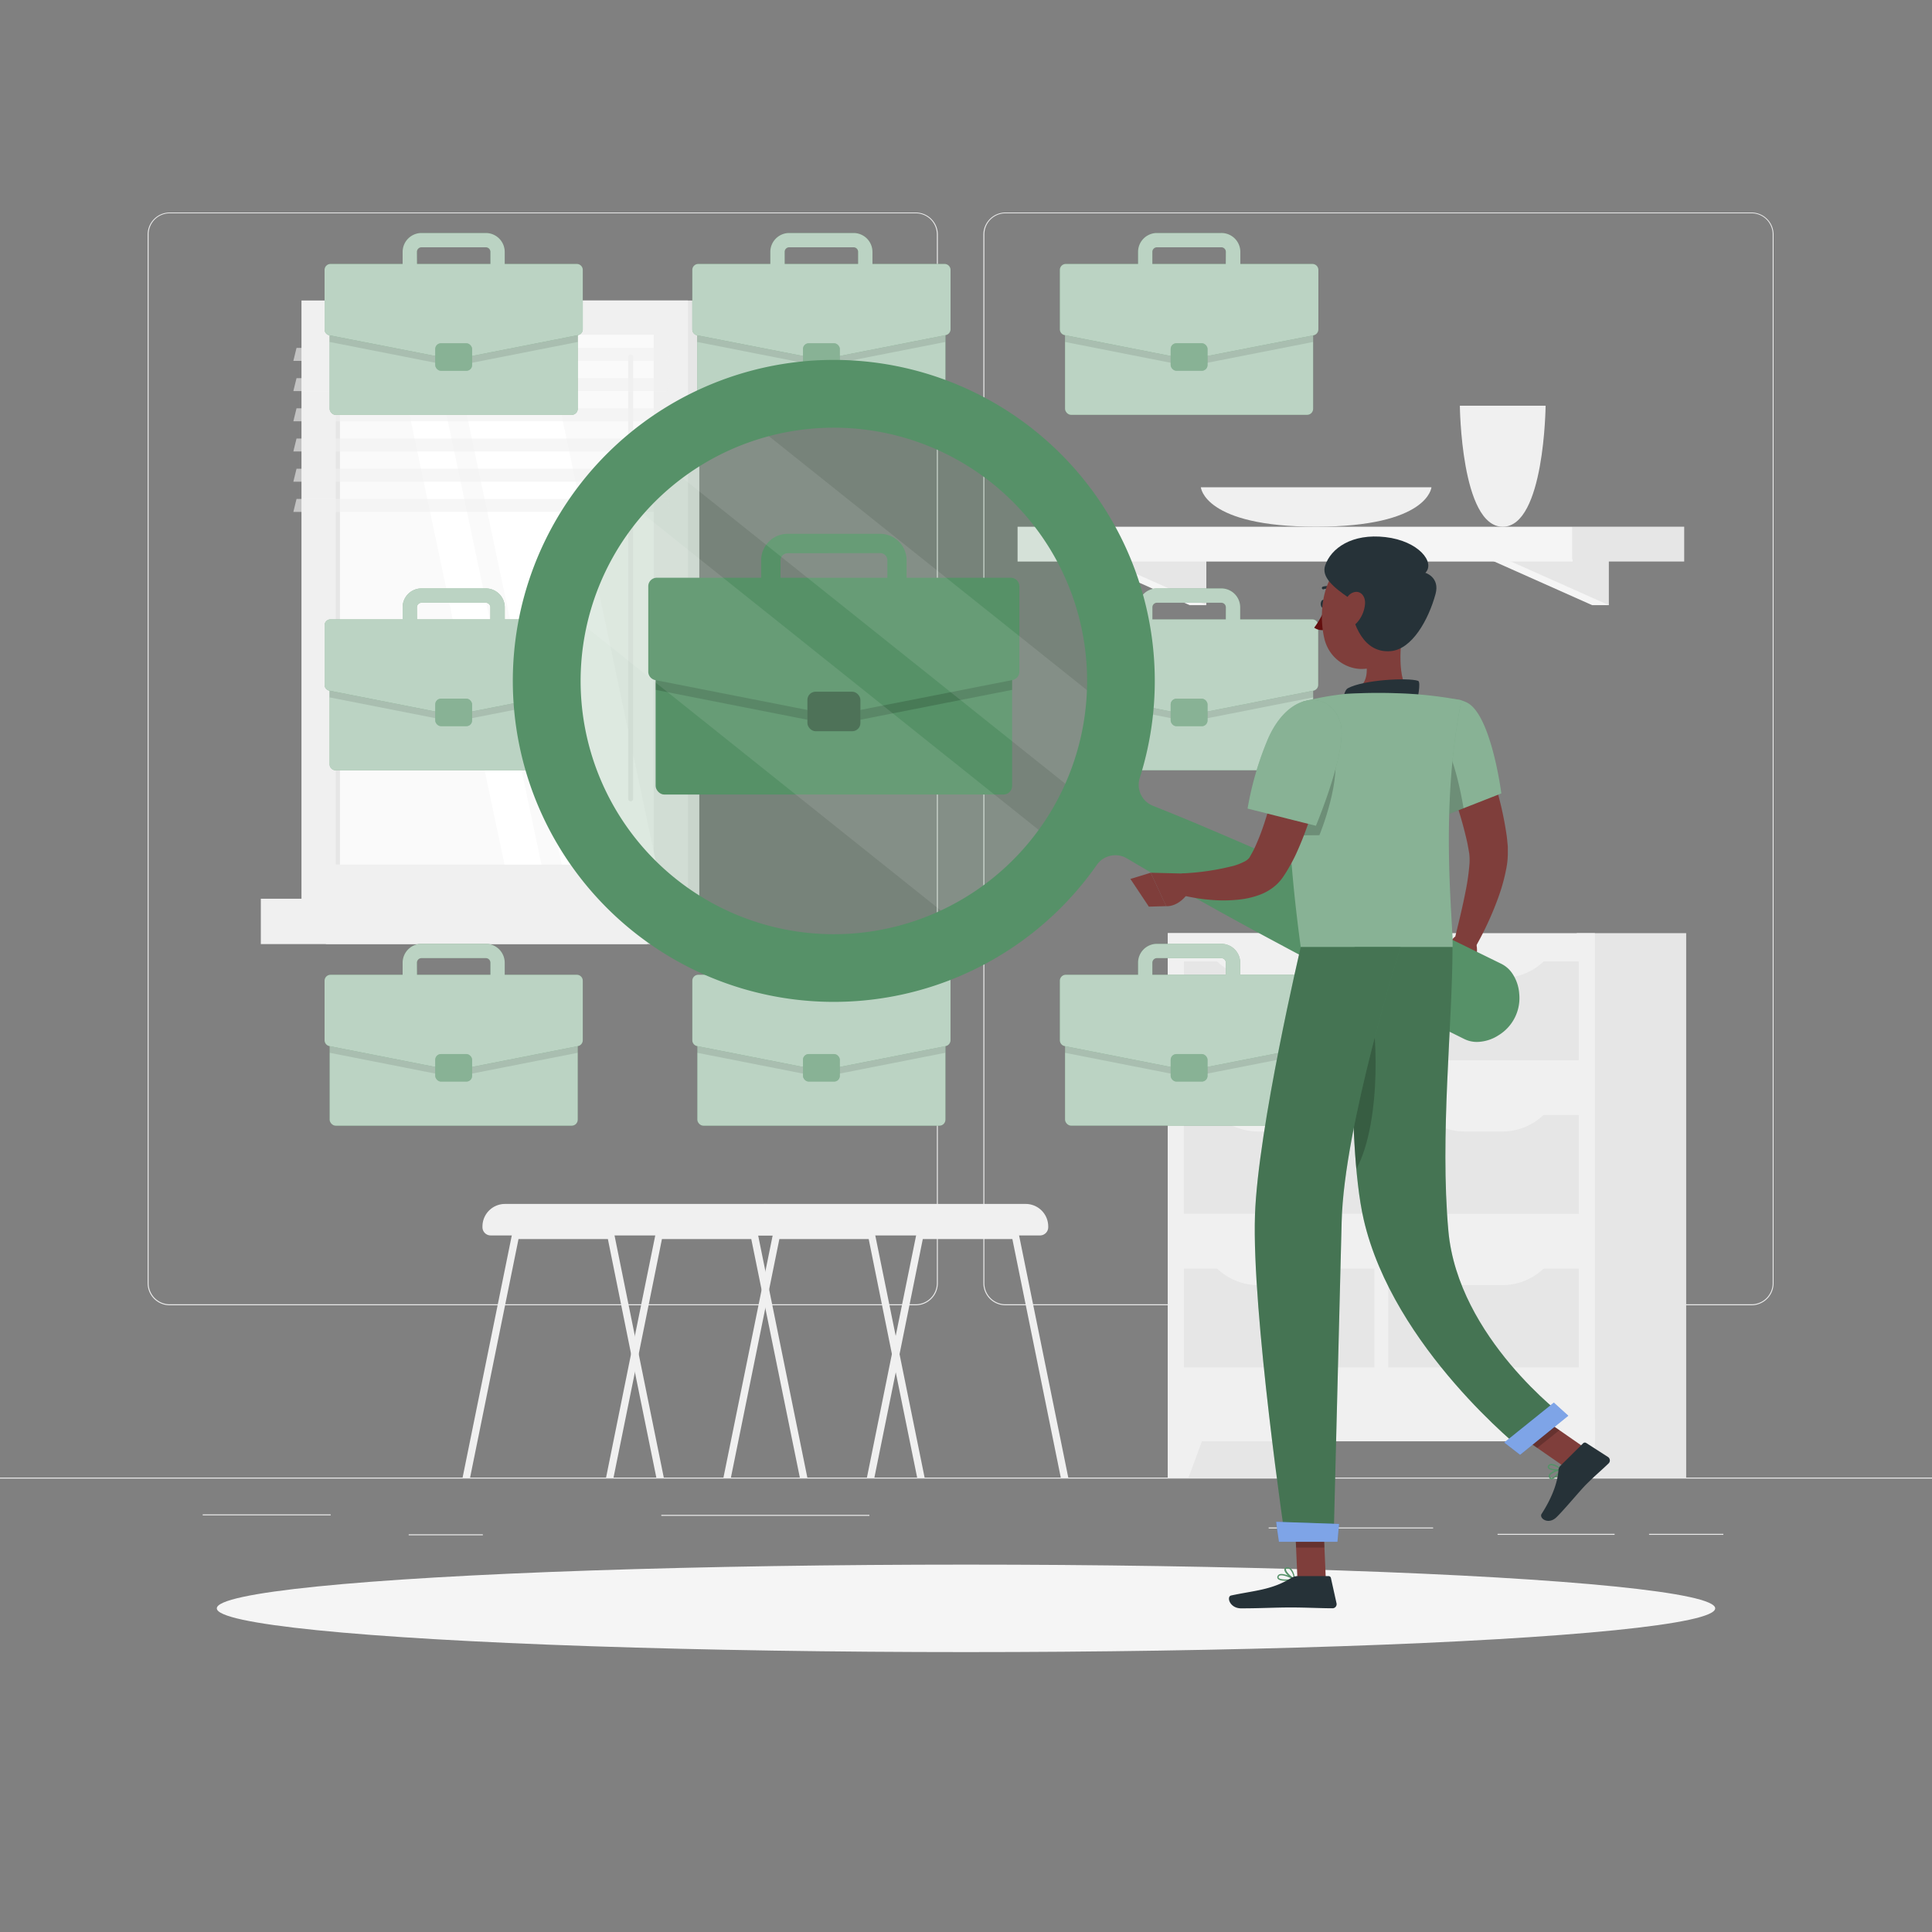 <svg xmlns="http://www.w3.org/2000/svg" viewBox="0 0 500 500"><rect x="0" y="0" width="500" height="500" fill="#808080" stroke="none"/><g id="freepik--background-complete--inject-74"><rect y="382.4" width="500" height="0.25" style="fill:#ebebeb"></rect><rect x="52.46" y="391.92" width="33.12" height="0.25" style="fill:#ebebeb"></rect><rect x="171.14" y="392.05" width="53.86" height="0.25" style="fill:#ebebeb"></rect><rect x="105.77" y="397.08" width="19.19" height="0.25" style="fill:#ebebeb"></rect><rect x="426.77" y="396.96" width="19.23" height="0.25" style="fill:#ebebeb"></rect><rect x="387.57" y="396.96" width="30.29" height="0.25" style="fill:#ebebeb"></rect><rect x="328.33" y="395.31" width="42.56" height="0.25" style="fill:#ebebeb"></rect><path d="M237,337.8H43.91a5.71,5.71,0,0,1-5.7-5.71V60.66A5.71,5.71,0,0,1,43.91,55H237a5.71,5.71,0,0,1,5.71,5.71V332.09A5.71,5.71,0,0,1,237,337.8ZM43.91,55.2a5.46,5.46,0,0,0-5.45,5.46V332.09a5.46,5.46,0,0,0,5.45,5.46H237a5.47,5.47,0,0,0,5.46-5.46V60.66A5.47,5.47,0,0,0,237,55.2Z" style="fill:#ebebeb"></path><path d="M453.31,337.8H260.21a5.72,5.72,0,0,1-5.71-5.71V60.66A5.72,5.72,0,0,1,260.21,55h193.1A5.71,5.71,0,0,1,459,60.66V332.09A5.71,5.71,0,0,1,453.31,337.8ZM260.21,55.2a5.47,5.47,0,0,0-5.46,5.46V332.09a5.47,5.47,0,0,0,5.46,5.46h193.1a5.47,5.47,0,0,0,5.46-5.46V60.66a5.47,5.47,0,0,0-5.46-5.46Z" style="fill:#ebebeb"></path><rect x="302.21" y="241.5" width="28.32" height="140.9" transform="translate(632.75 623.9) rotate(180)" style="fill:#e6e6e6"></rect><polygon points="307.59 382.4 302.21 382.4 302.21 367.1 313.23 367.1 307.59 382.4" style="fill:#f0f0f0"></polygon><rect x="408.06" y="241.5" width="28.32" height="140.9" transform="translate(844.44 623.9) rotate(180)" style="fill:#e6e6e6"></rect><rect x="302.21" y="241.5" width="110.54" height="131.51" transform="translate(714.97 614.51) rotate(180)" style="fill:#f0f0f0"></rect><rect x="318.25" y="316.45" width="25.57" height="49.29" transform="translate(-10.06 672.13) rotate(-90)" style="fill:#e6e6e6"></rect><rect x="371.15" y="316.45" width="25.57" height="49.29" transform="translate(42.84 725.03) rotate(-90)" style="fill:#e6e6e6"></rect><path d="M379.06,332.59h9.75a15.4,15.4,0,0,0,11.2-4.82H367.86A15.4,15.4,0,0,0,379.06,332.59Z" style="fill:#f0f0f0"></path><path d="M325.66,332.59h9.75a15.4,15.4,0,0,0,11.2-4.82H314.46A15.4,15.4,0,0,0,325.66,332.59Z" style="fill:#f0f0f0"></path><rect x="318.25" y="276.7" width="25.57" height="49.29" transform="translate(29.68 632.38) rotate(-90)" style="fill:#e6e6e6"></rect><rect x="371.15" y="276.7" width="25.57" height="49.29" transform="translate(82.59 685.29) rotate(-90)" style="fill:#e6e6e6"></rect><path d="M379.06,292.84h9.75A15.43,15.43,0,0,0,400,288H367.86A15.43,15.43,0,0,0,379.06,292.84Z" style="fill:#f0f0f0"></path><path d="M325.66,292.84h9.75a15.43,15.43,0,0,0,11.2-4.81H314.46A15.43,15.43,0,0,0,325.66,292.84Z" style="fill:#f0f0f0"></path><rect x="318.25" y="236.96" width="25.57" height="49.29" transform="translate(69.43 592.64) rotate(-90)" style="fill:#e6e6e6"></rect><rect x="371.15" y="236.96" width="25.57" height="49.29" transform="translate(122.33 645.54) rotate(-90)" style="fill:#e6e6e6"></rect><path d="M379.06,253.1h9.75a15.4,15.4,0,0,0,11.2-4.82H367.86A15.4,15.4,0,0,0,379.06,253.1Z" style="fill:#f0f0f0"></path><path d="M325.66,253.1h9.75a15.4,15.4,0,0,0,11.2-4.82H314.46A15.4,15.4,0,0,0,325.66,253.1Z" style="fill:#f0f0f0"></path><polygon points="407.38 382.4 412.76 382.4 412.76 367.1 401.74 367.1 407.38 382.4" style="fill:#f0f0f0"></polygon><polygon points="412.04 144.77 416.37 156.61 412.04 156.61 385.47 144.77 412.04 144.77" style="fill:#f5f5f5"></polygon><polygon points="416.37 144.77 416.37 156.61 389.81 144.77 416.37 144.77" style="fill:#e6e6e6"></polygon><polygon points="307.87 144.77 312.2 156.61 307.87 156.61 281.31 144.77 307.87 144.77" style="fill:#f5f5f5"></polygon><polygon points="312.2 144.77 312.2 156.61 285.64 144.77 312.2 144.77" style="fill:#e6e6e6"></polygon><rect x="406.98" y="136.31" width="28.89" height="9.01" style="fill:#e6e6e6"></rect><rect x="263.35" y="136.31" width="143.63" height="9.01" transform="translate(670.33 281.64) rotate(180)" style="fill:#f5f5f5"></rect><path d="M377.81,105s.29,31.32,11.1,31.32S400,105,400,105Z" style="fill:#f0f0f0"></path><path d="M310.78,126.1s.76,10.21,29.84,10.21,29.84-10.21,29.84-10.21Z" style="fill:#f0f0f0"></path><path d="M224.36,382.4h1.93l5.53-27.25,1-4.78,6-29.7H262l12.53,61.73h1.94l-12.77-62.86a.94.94,0,0,0-.93-.76H238.05a.93.93,0,0,0-.92.76l-5.3,26.08-1,4.77Z" style="fill:#f0f0f0"></path><path d="M187.23,382.4h1.93l12.54-61.73h23.12l6,29.72,1,4.76,5.54,27.25h1.93l-6.5-32-1-4.75-5.3-26.08a1,1,0,0,0-.93-.76H200.93a.94.94,0,0,0-.93.76Z" style="fill:#f0f0f0"></path><path d="M265.46,311.58H198.19a5.83,5.83,0,0,0-5.82,5.82v.2a2.13,2.13,0,0,0,2.13,2.13h74.65a2.13,2.13,0,0,0,2.13-2.13v-.2A5.83,5.83,0,0,0,265.46,311.58Z" style="fill:#f0f0f0"></path><path d="M156.85,382.4h1.93l5.53-27.25,1-4.78,6-29.7h23.12L207,382.4h1.94l-12.77-62.86a.94.94,0,0,0-.93-.76H170.54a.93.93,0,0,0-.92.76l-5.3,26.08-1,4.77Z" style="fill:#f0f0f0"></path><path d="M119.72,382.4h1.94l12.53-61.73h23.13l6,29.72,1,4.76,5.54,27.25h1.93l-6.5-32-1-4.75L159,319.54a1,1,0,0,0-.93-.76H133.42a.94.94,0,0,0-.93.76Z" style="fill:#f0f0f0"></path><path d="M198,311.58H130.68a5.83,5.83,0,0,0-5.82,5.82v.2a2.13,2.13,0,0,0,2.13,2.13h74.66a2.12,2.12,0,0,0,2.12-2.13v-.2A5.83,5.83,0,0,0,198,311.58Z" style="fill:#f0f0f0"></path><rect x="84.33" y="77.76" width="96.65" height="154.83" transform="translate(265.31 310.36) rotate(180)" style="fill:#e6e6e6"></rect><rect x="78.02" y="77.76" width="100.01" height="154.83" transform="translate(256.05 310.36) rotate(180)" style="fill:#f0f0f0"></rect><rect x="84.33" y="232.6" width="96.65" height="11.74" transform="translate(265.31 476.93) rotate(180)" style="fill:#e6e6e6"></rect><rect x="67.49" y="232.6" width="100.01" height="11.74" transform="translate(235 476.93) rotate(180)" style="fill:#f0f0f0"></rect><rect x="59.45" y="114.02" width="137.15" height="82.33" transform="translate(283.2 27.16) rotate(90)" style="fill:#fafafa"></rect><polygon points="169.89 223.75 140.93 86.61 116.43 86.61 145.39 223.75 169.89 223.75" style="fill:#fff"></polygon><path d="M163.22,207.37a.63.63,0,0,0,.63-.63V92.36a.63.63,0,1,0-1.26,0V206.74A.63.63,0,0,0,163.22,207.37Z" style="fill:#f0f0f0"></path><polygon points="140.13 223.75 111.17 86.61 101.62 86.61 130.57 223.75 140.13 223.75" style="fill:#fff"></polygon><rect x="18.85" y="154.62" width="137.15" height="1.12" transform="translate(242.6 67.76) rotate(90)" style="fill:#e6e6e6"></rect><polygon points="75.92 93.4 172.57 93.4 173.39 90.04 76.74 90.04 75.92 93.4" style="fill:#f0f0f0;opacity:0.6"></polygon><polygon points="75.92 101.21 172.57 101.21 173.39 97.86 76.74 97.86 75.92 101.21" style="fill:#f0f0f0;opacity:0.6"></polygon><polygon points="75.92 109.03 172.57 109.03 173.39 105.67 76.74 105.67 75.92 109.03" style="fill:#f0f0f0;opacity:0.6"></polygon><polygon points="75.92 116.84 172.57 116.84 173.39 113.49 76.74 113.49 75.92 116.84" style="fill:#f0f0f0;opacity:0.6"></polygon><polygon points="75.92 124.66 172.57 124.66 173.39 121.31 76.74 121.31 75.92 124.66" style="fill:#f0f0f0;opacity:0.6"></polygon><polygon points="75.92 132.48 172.57 132.48 173.39 129.12 76.74 129.12 75.92 132.48" style="fill:#f0f0f0;opacity:0.6"></polygon></g><g id="freepik--Shadow--inject-74"><ellipse id="freepik--path--inject-74" cx="250" cy="416.24" rx="193.89" ry="11.32" style="fill:#f5f5f5"></ellipse></g><g id="freepik--Briefcases--inject-74"><rect x="180.47" y="262.73" width="64.21" height="28.6" rx="1.56" style="fill:#569168"></rect><rect x="180.47" y="262.73" width="64.21" height="28.6" rx="1.56" style="fill:#fff;opacity:0.6"></rect><path d="M243.11,262.73H182a1.56,1.56,0,0,0-1.56,1.56v8.17l31.8,6.26a1.47,1.47,0,0,0,.59,0l31.81-6.26v-8.17A1.56,1.56,0,0,0,243.11,262.73Z" style="opacity:0.1"></path><path d="M244.45,252.27H225.79v-3.13a4.89,4.89,0,0,0-4.88-4.88H204.24a4.89,4.89,0,0,0-4.88,4.88v3.13H180.71a1.54,1.54,0,0,0-1.54,1.54v15.41a1.55,1.55,0,0,0,1.24,1.51L212.28,277a1.94,1.94,0,0,0,.59,0l31.87-6.27a1.56,1.56,0,0,0,1.25-1.51V253.81A1.54,1.54,0,0,0,244.45,252.27Zm-41.38-3.13a1.19,1.19,0,0,1,1.17-1.18h16.67a1.19,1.19,0,0,1,1.17,1.18v3.13h-19Z" style="fill:#569168"></path><path d="M244.45,252.27H225.79v-3.13a4.89,4.89,0,0,0-4.88-4.88H204.24a4.89,4.89,0,0,0-4.88,4.88v3.13H180.71a1.54,1.54,0,0,0-1.54,1.54v15.41a1.55,1.55,0,0,0,1.24,1.51L212.28,277a1.94,1.94,0,0,0,.59,0l31.87-6.27a1.56,1.56,0,0,0,1.25-1.51V253.81A1.54,1.54,0,0,0,244.45,252.27Zm-41.38-3.13a1.19,1.19,0,0,1,1.17-1.18h16.67a1.19,1.19,0,0,1,1.17,1.18v3.13h-19Z" style="fill:#fff;opacity:0.6"></path><rect x="207.81" y="272.79" width="9.54" height="7.12" rx="1.48" style="fill:#569168"></rect><rect x="207.81" y="272.79" width="9.54" height="7.12" rx="1.48" style="fill:#fff;opacity:0.3"></rect><rect x="180.47" y="78.77" width="64.21" height="28.6" rx="1.56" style="fill:#569168"></rect><rect x="180.47" y="78.77" width="64.21" height="28.6" rx="1.56" style="fill:#fff;opacity:0.6"></rect><path d="M243.11,78.77H182a1.56,1.56,0,0,0-1.56,1.56V88.5l31.8,6.26a1.47,1.47,0,0,0,.59,0l31.81-6.26V80.33A1.56,1.56,0,0,0,243.11,78.77Z" style="opacity:0.1"></path><path d="M244.45,68.31H225.79V65.18a4.89,4.89,0,0,0-4.88-4.88H204.24a4.89,4.89,0,0,0-4.88,4.88v3.13H180.71a1.54,1.54,0,0,0-1.54,1.54V85.26a1.54,1.54,0,0,0,1.24,1.51L212.28,93a1.47,1.47,0,0,0,.59,0l31.87-6.27A1.55,1.55,0,0,0,246,85.26V69.85A1.54,1.54,0,0,0,244.45,68.31Zm-41.38-3.13A1.18,1.18,0,0,1,204.24,64h16.67a1.18,1.18,0,0,1,1.17,1.17v3.13h-19Z" style="fill:#569168"></path><path d="M244.45,68.31H225.79V65.18a4.89,4.89,0,0,0-4.88-4.88H204.24a4.89,4.89,0,0,0-4.88,4.88v3.13H180.71a1.54,1.54,0,0,0-1.54,1.54V85.26a1.54,1.54,0,0,0,1.24,1.51L212.28,93a1.47,1.47,0,0,0,.59,0l31.87-6.27A1.55,1.55,0,0,0,246,85.26V69.85A1.54,1.54,0,0,0,244.45,68.31Zm-41.38-3.13A1.18,1.18,0,0,1,204.24,64h16.67a1.18,1.18,0,0,1,1.17,1.17v3.13h-19Z" style="fill:#fff;opacity:0.6"></path><rect x="207.81" y="88.84" width="9.54" height="7.12" rx="1.48" style="fill:#569168"></rect><rect x="207.81" y="88.84" width="9.54" height="7.12" rx="1.48" style="fill:#fff;opacity:0.3"></rect><rect x="85.31" y="262.73" width="64.21" height="28.6" rx="1.56" style="fill:#569168"></rect><rect x="85.31" y="262.73" width="64.21" height="28.6" rx="1.56" style="fill:#fff;opacity:0.6"></rect><path d="M148,262.73H86.87a1.56,1.56,0,0,0-1.56,1.56v8.17l31.8,6.26a1.52,1.52,0,0,0,.6,0l31.81-6.26v-8.17A1.56,1.56,0,0,0,148,262.73Z" style="opacity:0.1"></path><path d="M149.28,252.27H130.62v-3.13a4.89,4.89,0,0,0-4.88-4.88H109.08a4.89,4.89,0,0,0-4.88,4.88v3.13H85.54A1.54,1.54,0,0,0,84,253.81v15.41a1.55,1.55,0,0,0,1.24,1.51L117.11,277a2,2,0,0,0,.6,0l31.87-6.27a1.55,1.55,0,0,0,1.24-1.51V253.81A1.54,1.54,0,0,0,149.28,252.27Zm-41.38-3.13a1.2,1.2,0,0,1,1.18-1.18h16.66a1.2,1.2,0,0,1,1.18,1.18v3.13h-19Z" style="fill:#569168"></path><path d="M149.28,252.27H130.62v-3.13a4.89,4.89,0,0,0-4.88-4.88H109.08a4.89,4.89,0,0,0-4.88,4.88v3.13H85.54A1.54,1.54,0,0,0,84,253.81v15.41a1.55,1.55,0,0,0,1.24,1.51L117.11,277a2,2,0,0,0,.6,0l31.87-6.27a1.55,1.55,0,0,0,1.24-1.51V253.81A1.54,1.54,0,0,0,149.28,252.27Zm-41.38-3.13a1.2,1.2,0,0,1,1.18-1.18h16.66a1.2,1.2,0,0,1,1.18,1.18v3.13h-19Z" style="fill:#fff;opacity:0.6"></path><rect x="112.64" y="272.79" width="9.54" height="7.12" rx="1.48" style="fill:#569168"></rect><rect x="112.64" y="272.79" width="9.54" height="7.12" rx="1.48" style="fill:#fff;opacity:0.3"></rect><rect x="85.31" y="78.77" width="64.21" height="28.6" rx="1.56" style="fill:#569168"></rect><rect x="85.31" y="78.77" width="64.21" height="28.6" rx="1.56" style="fill:#fff;opacity:0.6"></rect><path d="M148,78.77H86.87a1.56,1.56,0,0,0-1.56,1.56V88.5l31.8,6.26a1.51,1.51,0,0,0,.6,0l31.81-6.26V80.33A1.56,1.56,0,0,0,148,78.77Z" style="opacity:0.1"></path><path d="M149.28,68.31H130.62V65.18a4.89,4.89,0,0,0-4.88-4.88H109.08a4.89,4.89,0,0,0-4.88,4.88v3.13H85.54A1.54,1.54,0,0,0,84,69.85V85.26a1.54,1.54,0,0,0,1.24,1.51L117.11,93a1.51,1.51,0,0,0,.6,0l31.87-6.27a1.54,1.54,0,0,0,1.24-1.51V69.85A1.54,1.54,0,0,0,149.28,68.31ZM107.9,65.18A1.19,1.19,0,0,1,109.08,64h16.66a1.19,1.19,0,0,1,1.18,1.17v3.13h-19Z" style="fill:#569168"></path><path d="M149.28,68.31H130.62V65.18a4.89,4.89,0,0,0-4.88-4.88H109.08a4.89,4.89,0,0,0-4.88,4.88v3.13H85.54A1.54,1.54,0,0,0,84,69.85V85.26a1.54,1.54,0,0,0,1.24,1.51L117.11,93a1.51,1.51,0,0,0,.6,0l31.87-6.27a1.54,1.54,0,0,0,1.24-1.51V69.85A1.54,1.54,0,0,0,149.28,68.31ZM107.9,65.18A1.19,1.19,0,0,1,109.08,64h16.66a1.19,1.19,0,0,1,1.18,1.17v3.13h-19Z" style="fill:#fff;opacity:0.6"></path><rect x="112.64" y="88.84" width="9.54" height="7.12" rx="1.48" style="fill:#569168"></rect><rect x="112.64" y="88.84" width="9.54" height="7.12" rx="1.48" style="fill:#fff;opacity:0.3"></rect><path d="M140,199.35H86.87a1.57,1.57,0,0,1-1.57-1.57V172.31a1.55,1.55,0,0,1,.13-.61,2.15,2.15,0,0,1,.14-.26,1.1,1.1,0,0,1,.2-.23,1.56,1.56,0,0,1,1.1-.46h50.29a65.58,65.58,0,0,0-.41,10.52c0,.57,0,1.14.09,1.7.07,1.05.15,2.11.27,3.16A67,67,0,0,0,140,199.35Z" style="fill:#569168"></path><path d="M140,199.35H86.87a1.57,1.57,0,0,1-1.57-1.57V172.31a1.55,1.55,0,0,1,.13-.61,2.15,2.15,0,0,1,.14-.26,1.1,1.1,0,0,1,.2-.23,1.56,1.56,0,0,1,1.1-.46h50.29a65.58,65.58,0,0,0-.41,10.52c0,.57,0,1.14.09,1.7.07,1.05.15,2.11.27,3.16A67,67,0,0,0,140,199.35Z" style="fill:#fff;opacity:0.6"></path><path d="M137.16,170.75a65.58,65.58,0,0,0-.41,10.52c0,.57,0,1.14.09,1.7l-14.66,2.88-4.48.88a1.18,1.18,0,0,1-.59,0l-4.47-.87-27.33-5.38V172.3a1.69,1.69,0,0,1,.12-.6,2.15,2.15,0,0,1,.14-.26,1.1,1.1,0,0,1,.2-.23,1.56,1.56,0,0,1,1.1-.46Z" style="opacity:0.1"></path><path d="M139.25,160.29h-8.62v-3.13a4.9,4.9,0,0,0-4.89-4.88H109.08a4.88,4.88,0,0,0-4.88,4.88v3.13H85.54A1.54,1.54,0,0,0,84,161.83v15.4a1.55,1.55,0,0,0,1.25,1.52h.06l27.33,5.39,4.47.87a1.47,1.47,0,0,0,.59,0l4.48-.88,14.57-2.87a65.58,65.58,0,0,1,.41-10.52A66.34,66.34,0,0,1,139.25,160.29Zm-31.35-3.13a1.19,1.19,0,0,1,1.18-1.17h16.66a1.18,1.18,0,0,1,1.17,1.17v3.13h-19Z" style="fill:#569168"></path><path d="M139.25,160.29h-8.62v-3.13a4.9,4.9,0,0,0-4.89-4.88H109.08a4.88,4.88,0,0,0-4.88,4.88v3.13H85.54A1.54,1.54,0,0,0,84,161.83v15.4a1.55,1.55,0,0,0,1.25,1.52h.06l27.33,5.39,4.47.87a1.47,1.47,0,0,0,.59,0l4.48-.88,14.57-2.87a65.58,65.58,0,0,1,.41-10.52A66.34,66.34,0,0,1,139.25,160.29Zm-31.35-3.13a1.19,1.19,0,0,1,1.18-1.17h16.66a1.18,1.18,0,0,1,1.17,1.17v3.13h-19Z" style="fill:#fff;opacity:0.6"></path><rect x="112.64" y="180.81" width="9.54" height="7.12" rx="1.48" style="fill:#569168"></rect><rect x="112.64" y="180.81" width="9.54" height="7.12" rx="1.48" style="fill:#fff;opacity:0.3"></rect><rect x="275.64" y="262.73" width="64.21" height="28.6" rx="1.56" transform="translate(615.48 554.05) rotate(180)" style="fill:#569168"></rect><rect x="275.64" y="262.73" width="64.21" height="28.6" rx="1.56" transform="translate(615.48 554.05) rotate(180)" style="fill:#fff;opacity:0.6"></rect><path d="M277.2,262.73h61.08a1.56,1.56,0,0,1,1.56,1.56v8.17L308,278.72a1.47,1.47,0,0,1-.59,0l-31.81-6.26v-8.17A1.56,1.56,0,0,1,277.2,262.73Z" style="opacity:0.1"></path><path d="M275.87,252.27h18.66v-3.13a4.89,4.89,0,0,1,4.88-4.88h16.67a4.89,4.89,0,0,1,4.88,4.88v3.13h18.65a1.54,1.54,0,0,1,1.54,1.54v15.41a1.55,1.55,0,0,1-1.24,1.51L308,277a2,2,0,0,1-.6,0l-31.87-6.27a1.55,1.55,0,0,1-1.24-1.51V253.81A1.54,1.54,0,0,1,275.87,252.27Zm41.38-3.13a1.19,1.19,0,0,0-1.17-1.18H299.41a1.2,1.2,0,0,0-1.18,1.18v3.13h19Z" style="fill:#569168"></path><path d="M275.87,252.27h18.66v-3.13a4.89,4.89,0,0,1,4.88-4.88h16.67a4.89,4.89,0,0,1,4.88,4.88v3.13h18.65a1.54,1.54,0,0,1,1.54,1.54v15.41a1.55,1.55,0,0,1-1.24,1.51L308,277a2,2,0,0,1-.6,0l-31.87-6.27a1.55,1.55,0,0,1-1.24-1.51V253.81A1.54,1.54,0,0,1,275.87,252.27Zm41.38-3.13a1.19,1.19,0,0,0-1.17-1.18H299.41a1.2,1.2,0,0,0-1.18,1.18v3.13h19Z" style="fill:#fff;opacity:0.6"></path><rect x="302.97" y="272.79" width="9.54" height="7.12" rx="1.48" transform="translate(615.48 552.7) rotate(180)" style="fill:#569168"></rect><rect x="302.97" y="272.79" width="9.54" height="7.12" rx="1.48" transform="translate(615.48 552.7) rotate(180)" style="fill:#fff;opacity:0.3"></rect><rect x="275.64" y="78.77" width="64.21" height="28.6" rx="1.56" transform="translate(615.48 186.13) rotate(180)" style="fill:#569168"></rect><rect x="275.64" y="78.77" width="64.21" height="28.6" rx="1.56" transform="translate(615.48 186.13) rotate(180)" style="fill:#fff;opacity:0.6"></rect><path d="M277.2,78.77h61.08a1.56,1.56,0,0,1,1.56,1.56V88.5L308,94.76a1.47,1.47,0,0,1-.59,0L275.64,88.5V80.33A1.56,1.56,0,0,1,277.2,78.77Z" style="opacity:0.1"></path><path d="M275.87,68.31h18.66V65.18a4.89,4.89,0,0,1,4.88-4.88h16.67A4.89,4.89,0,0,1,321,65.18v3.13h18.65a1.54,1.54,0,0,1,1.54,1.54V85.26a1.54,1.54,0,0,1-1.24,1.51L308,93a1.51,1.51,0,0,1-.6,0l-31.87-6.27a1.54,1.54,0,0,1-1.24-1.51V69.85A1.54,1.54,0,0,1,275.87,68.31Zm41.38-3.13A1.18,1.18,0,0,0,316.08,64H299.41a1.19,1.19,0,0,0-1.18,1.17v3.13h19Z" style="fill:#569168"></path><path d="M275.87,68.31h18.66V65.18a4.89,4.89,0,0,1,4.88-4.88h16.67A4.89,4.89,0,0,1,321,65.18v3.13h18.65a1.54,1.54,0,0,1,1.54,1.54V85.26a1.54,1.54,0,0,1-1.24,1.51L308,93a1.51,1.51,0,0,1-.6,0l-31.87-6.27a1.54,1.54,0,0,1-1.24-1.51V69.85A1.54,1.54,0,0,1,275.87,68.31Zm41.38-3.13A1.18,1.18,0,0,0,316.08,64H299.41a1.19,1.19,0,0,0-1.18,1.17v3.13h19Z" style="fill:#fff;opacity:0.6"></path><rect x="302.97" y="88.84" width="9.54" height="7.12" rx="1.48" transform="translate(615.48 184.79) rotate(-180)" style="fill:#569168"></rect><rect x="302.97" y="88.84" width="9.54" height="7.12" rx="1.48" transform="translate(615.48 184.79) rotate(-180)" style="fill:#fff;opacity:0.3"></rect><path d="M285.19,199.35h53.1a1.57,1.57,0,0,0,1.56-1.57V172.31a1.55,1.55,0,0,0-.13-.61,1.3,1.3,0,0,0-.14-.26,1.1,1.1,0,0,0-.2-.23,1.54,1.54,0,0,0-1.1-.46H288a65.58,65.58,0,0,1,.41,10.52c0,.57,0,1.14-.09,1.7-.06,1.05-.15,2.11-.27,3.16A67,67,0,0,1,285.19,199.35Z" style="fill:#569168"></path><path d="M285.19,199.35h53.1a1.57,1.57,0,0,0,1.56-1.57V172.31a1.55,1.55,0,0,0-.13-.61,1.3,1.3,0,0,0-.14-.26,1.1,1.1,0,0,0-.2-.23,1.54,1.54,0,0,0-1.1-.46H288a65.58,65.58,0,0,1,.41,10.52c0,.57,0,1.14-.09,1.7-.06,1.05-.15,2.11-.27,3.16A67,67,0,0,1,285.19,199.35Z" style="fill:#fff;opacity:0.6"></path><path d="M288,170.75a65.58,65.58,0,0,1,.41,10.52c0,.57,0,1.14-.09,1.7L303,185.85l4.48.88a1.18,1.18,0,0,0,.59,0l4.47-.87,27.33-5.38V172.3a1.69,1.69,0,0,0-.12-.6,1.3,1.3,0,0,0-.14-.26,1.1,1.1,0,0,0-.2-.23,1.54,1.54,0,0,0-1.1-.46Z" style="opacity:0.1"></path><path d="M285.9,160.29h8.63v-3.13a4.89,4.89,0,0,1,4.88-4.88h16.66a4.89,4.89,0,0,1,4.89,4.88v3.13h18.65a1.54,1.54,0,0,1,1.54,1.54v15.4a1.55,1.55,0,0,1-1.24,1.52h-.07l-27.33,5.39L308,185a1.47,1.47,0,0,1-.59,0l-4.48-.88-14.57-2.87a67,67,0,0,0-2.5-21Zm31.35-3.13a1.19,1.19,0,0,0-1.18-1.17H299.41a1.18,1.18,0,0,0-1.17,1.17v3.13h19Z" style="fill:#569168"></path><path d="M285.9,160.29h8.63v-3.13a4.89,4.89,0,0,1,4.88-4.88h16.66a4.89,4.89,0,0,1,4.89,4.88v3.13h18.65a1.54,1.54,0,0,1,1.54,1.54v15.4a1.55,1.55,0,0,1-1.24,1.52h-.07l-27.33,5.39L308,185a1.47,1.47,0,0,1-.59,0l-4.48-.88-14.57-2.87a67,67,0,0,0-2.5-21Zm31.35-3.13a1.19,1.19,0,0,0-1.18-1.17H299.41a1.18,1.18,0,0,0-1.17,1.17v3.13h19Z" style="fill:#fff;opacity:0.6"></path><rect x="302.97" y="180.81" width="9.54" height="7.12" rx="1.48" transform="translate(615.48 368.75) rotate(180)" style="fill:#569168"></rect><rect x="302.97" y="180.81" width="9.54" height="7.12" rx="1.48" transform="translate(615.48 368.75) rotate(180)" style="fill:#fff;opacity:0.3"></rect><rect x="169.68" y="164.54" width="92.26" height="41.09" rx="2.24" style="fill:#569168"></rect><path d="M227.78,158H203.83a6.86,6.86,0,0,1-6.85-6.85V145a6.86,6.86,0,0,1,6.85-6.85h23.95a6.85,6.85,0,0,1,6.85,6.85v6.12A6.85,6.85,0,0,1,227.78,158Zm-23.95-14.82A1.85,1.85,0,0,0,202,145v6.12a1.85,1.85,0,0,0,1.85,1.85h23.95a1.85,1.85,0,0,0,1.85-1.85V145a1.85,1.85,0,0,0-1.85-1.85Z" style="fill:#569168"></path><path d="M259.69,164.54H171.93a2.24,2.24,0,0,0-2.25,2.24v11.75l45.7,9a2,2,0,0,0,.85,0l45.71-9V166.78A2.24,2.24,0,0,0,259.69,164.54Z" style="opacity:0.2"></path><path d="M262,176l-45.79,9a2.48,2.48,0,0,1-.86,0l-45.79-9a2.22,2.22,0,0,1-1.79-2.17V151.73a2.21,2.21,0,0,1,2.21-2.21H261.6a2.21,2.21,0,0,1,2.21,2.21v22.14A2.21,2.21,0,0,1,262,176Z" style="fill:#569168"></path><rect x="208.96" y="179.01" width="13.71" height="10.23" rx="2.12" style="fill:#569168"></rect><rect x="208.96" y="179.01" width="13.71" height="10.23" rx="2.12" style="opacity:0.4"></rect></g><g id="freepik--Character--inject-74"><path d="M380.9,187.21c1.15,2.37,2,4.61,3,6.95s1.73,4.67,2.51,7.06a90.17,90.17,0,0,1,3.49,14.86c.1.63.15,1.31.22,2l.1,1c0,.18,0,.31,0,.52l0,.65a21,21,0,0,1-.39,4.52,48.49,48.49,0,0,1-2.11,7.6,83,83,0,0,1-6.36,13.55l-5.08-2.15c1.13-4.56,2.27-9.21,3.13-13.7a57.49,57.49,0,0,0,.89-6.51,15.18,15.18,0,0,0-.06-2.68l-.11-.63-.14-.8c-.11-.53-.18-1.06-.31-1.6a102,102,0,0,0-3.86-13c-.76-2.17-1.6-4.33-2.44-6.5s-1.77-4.35-2.63-6.35Z" style="fill:#7f3e3b"></path><path d="M376.5,242.44l-3.9,3.8,8.51,4s2.06-3.6.64-6.86Z" style="fill:#7f3e3b"></path><polygon points="369.46 251.91 376.64 254.85 381.11 250.2 372.6 246.24 369.46 251.91" style="fill:#7f3e3b"></polygon><path d="M223.81,247.81a72,72,0,1,0-79.57-63.57A72,72,0,0,0,223.81,247.81Z" style="fill:#569168;opacity:0.2"></path><path d="M171.42,119.54,280.92,207c.47-1,.91-2,1.34-3a71.06,71.06,0,0,0,5.2-20.48h0L192.88,108A71.39,71.39,0,0,0,171.42,119.54Z" style="fill:#fff;opacity:0.1"></path><path d="M146.16,157.87,249.1,240.12a72,72,0,0,0,24.78-21.28L161.46,129A72,72,0,0,0,146.16,157.87Z" style="fill:#fff;opacity:0.1"></path><path d="M393.17,257.12a10.68,10.68,0,0,0-1.73-5.1,7.38,7.38,0,0,0-2.95-2.61l-6.83-3.35c-4.54-2.25-9.11-4.44-13.68-6.63s-9.17-4.34-13.75-6.51-9.2-4.28-13.83-6.35q-13.86-6.28-27.9-12.22c-4.68-2-9.37-3.92-14.1-5.8h0a5.85,5.85,0,0,1-3.43-7.22,83.07,83.07,0,1,0-11.12,22.51,5.86,5.86,0,0,1,7.83-1.67h0q6.56,3.9,13.18,7.67,13.23,7.54,26.66,14.7c4.47,2.42,9,4.75,13.45,7.12s9,4.68,13.53,7,9,4.59,13.59,6.83l6.81,3.38a7.34,7.34,0,0,0,3.87.76,10.58,10.58,0,0,0,5.09-1.73A11.27,11.27,0,0,0,393.17,257.12ZM186.8,235a65.54,65.54,0,1,1,87.77-29.76A65.53,65.53,0,0,1,186.8,235Z" style="fill:#569168"></path><path d="M343.19,156.3c0,.59-.31,1.07-.7,1.07s-.7-.48-.7-1.07.31-1.08.7-1.08S343.19,155.7,343.19,156.3Z" style="fill:#263238"></path><path d="M342.93,157.37a21.16,21.16,0,0,1-2.82,5.07,3.41,3.41,0,0,0,2.83.53Z" style="fill:#630f0f"></path><path d="M345.29,153a.35.35,0,0,0,.2-.63,3.49,3.49,0,0,0-3.13-.54.35.35,0,1,0,.25.65h0a2.79,2.79,0,0,1,2.48.45A.31.31,0,0,0,345.29,153Z" style="fill:#263238"></path><path d="M363.42,160.76c-1.06,5.38-2.11,15.23,1.65,18.81,0,0-1.47,5.45-11.45,5.45-11,0-5.25-5.45-5.25-5.45,6-1.43,5.84-5.88,4.79-10Z" style="fill:#7f3e3b"></path><path d="M367,176.2c.83.27-.25,5.21-.25,5.21s-1.37,3.45-18.39,2.25c-1.31-.1-.81-4.84.44-5.53C352.83,175.93,364.32,175.32,367,176.2Z" style="fill:#263238"></path><path d="M401.57,382.81c.92-.09,2.26-1.78,2.64-2.4a.17.17,0,0,0,0-.18.16.16,0,0,0-.17-.08c-.1,0-2.52.46-3.11,1.4a.84.84,0,0,0-.1.67c.13.44.38.56.58.59Zm2.11-2.23c-.65.9-1.72,1.95-2.23,1.88-.05,0-.2,0-.29-.34a.46.46,0,0,1,.06-.39A4.71,4.71,0,0,1,403.68,380.58Z" style="fill:#569168"></path><path d="M403.58,380.58a3.22,3.22,0,0,0,.53-.09.18.18,0,0,0,.12-.13.18.18,0,0,0-.06-.17c-.06-.06-1.68-1.44-2.78-1.33h0a.94.94,0,0,0-.68.36.55.55,0,0,0-.07.71C401,380.5,402.58,380.68,403.58,380.58Zm.08-.35c-1,.12-2.46-.08-2.74-.49,0,0-.08-.13.06-.31a.66.66,0,0,1,.45-.23h0A4.22,4.22,0,0,1,403.66,380.23Z" style="fill:#569168"></path><path d="M332.82,409.11a13.43,13.43,0,0,0,2.26-.2.2.2,0,0,0,.14-.14.17.17,0,0,0-.09-.18c-.11-.07-2.67-1.53-3.9-1.2a.9.9,0,0,0-.55.41.66.66,0,0,0,0,.76C331,409,331.88,409.11,332.82,409.11Zm1.7-.46c-1.37.19-3.23.18-3.57-.29-.05-.06-.09-.17,0-.39a.51.51,0,0,1,.34-.24C332.08,407.52,333.62,408.19,334.52,408.65Z" style="fill:#569168"></path><path d="M335,408.91a.2.2,0,0,0,.11,0,.2.2,0,0,0,.07-.16c0-.08-.21-2.06-1.14-2.83a1.33,1.33,0,0,0-1-.3c-.48.05-.61.29-.65.49-.13.83,1.63,2.42,2.51,2.82Zm-1.79-3a1,1,0,0,1,.61.23,4.15,4.15,0,0,1,1,2.26c-.91-.54-2.1-1.79-2-2.29,0,0,0-.16.34-.19Z" style="fill:#569168"></path><polygon points="343.12 408.74 335.78 408.74 335.04 391.72 342.39 391.72 343.12 408.74" style="fill:#7f3e3b"></polygon><polygon points="410.63 375.03 404.9 379.62 390.32 369.5 396.06 364.91 410.63 375.03" style="fill:#7f3e3b"></polygon><path d="M403.85,379.33l5.86-5.81a.65.65,0,0,1,.8-.08l5.63,3.62a1.07,1.07,0,0,1,.15,1.68c-2.08,2-3.19,2.86-5.77,5.41-1.58,1.58-5.45,6.28-7.64,8.45s-4.63.29-3.92-.8c3.15-4.86,4.22-8.87,4.36-11.31A1.81,1.81,0,0,1,403.85,379.33Z" style="fill:#263238"></path><path d="M335.82,407.89h8a.63.63,0,0,1,.62.5l1.45,6.53a1.06,1.06,0,0,1-1.05,1.3c-2.9,0-7.08-.21-10.72-.21-4.25,0-7.92.23-12.91.23-3,0-3.85-3.05-2.59-3.33,5.75-1.25,10.44-1.39,15.4-4.45A3.44,3.44,0,0,1,335.82,407.89Z" style="fill:#263238"></path><path d="M379.55,181.77c6.37,3,9,23.56,9,23.56l-14.65,5.75a117.21,117.21,0,0,1-5.51-17.15C366.34,184.65,373,178.65,379.55,181.77Z" style="fill:#569168"></path><path d="M379.55,181.77c6.37,3,9,23.56,9,23.56l-14.65,5.75a117.21,117.21,0,0,1-5.51-17.15C366.34,184.65,373,178.65,379.55,181.77Z" style="fill:#fff;opacity:0.3"></path><path d="M370.06,187.8a8.18,8.18,0,0,0-1.56-.57,13.46,13.46,0,0,0-.06,6.7,116.48,116.48,0,0,0,5.5,17.15l4.83-1.89C377.88,203.82,375.15,190.24,370.06,187.8Z" style="opacity:0.2"></path><path d="M337.07,181.61s-7.82,8.83-.44,63.5h39.3c.27-6-3.52-35.46,2.3-63.88a102.86,102.86,0,0,0-13.16-1.66,145.27,145.27,0,0,0-16.7,0A73.5,73.5,0,0,0,337.07,181.61Z" style="fill:#569168"></path><path d="M337.07,181.61s-7.82,8.83-.44,63.5h39.3c.27-6-3.52-35.46,2.3-63.88a102.86,102.86,0,0,0-13.16-1.66,145.27,145.27,0,0,0-16.7,0A73.5,73.5,0,0,0,337.07,181.61Z" style="fill:#fff;opacity:0.3"></path><path d="M345,193.33c-1.78-5.34-6.06-7.05-10.42-3.88-.88,5.18-1.5,13.53-.79,26.77l7.67-.07S347.63,201.28,345,193.33Z" style="opacity:0.2"></path><path d="M343.56,191.14c-.32,2.68-.76,5.11-1.25,7.64s-1.06,5-1.71,7.49a85.86,85.86,0,0,1-5.22,14.82c-.57,1.23-1.23,2.44-1.93,3.65-.36.61-.72,1.22-1.13,1.82a12.64,12.64,0,0,1-1.87,2.29,13.27,13.27,0,0,1-4.8,2.85,21.64,21.64,0,0,1-4.47,1.05,36.92,36.92,0,0,1-8.19.1q-2-.16-3.9-.51c-1.3-.23-2.53-.47-3.87-.82l.65-5.48a65.26,65.26,0,0,0,13.52-2A15.39,15.39,0,0,0,322,223a3.75,3.75,0,0,0,1.4-1.11c-.08.07.65-1.14,1.08-2s.91-2,1.32-3c.84-2.06,1.56-4.24,2.22-6.47s1.24-4.5,1.78-6.8,1-4.62,1.5-7,.86-4.74,1.22-6.95Z" style="fill:#7f3e3b"></path><path d="M346.89,187c2.07,6.71-6.33,26.71-6.33,26.71l-17.69-4.45a81.82,81.82,0,0,1,5.43-18.39C334,178.39,344.4,178.91,346.89,187Z" style="fill:#569168"></path><path d="M346.89,187c2.07,6.71-6.33,26.71-6.33,26.71l-17.69-4.45a81.82,81.82,0,0,1,5.43-18.39C334,178.39,344.4,178.91,346.89,187Z" style="fill:#fff;opacity:0.3"></path><path d="M306.12,226.07l-8.32-.21,4,8.65s3.38.45,6.16-4.12l2.93-3.49-3.37-.68A8.22,8.22,0,0,0,306.12,226.07Z" style="fill:#7f3e3b"></path><polygon points="292.55 227.47 297.32 234.64 301.81 234.51 297.8 225.86 292.55 227.47" style="fill:#7f3e3b"></polygon><polygon points="335.05 391.73 335.42 400.5 342.77 400.5 342.39 391.73 335.05 391.73" style="opacity:0.2"></polygon><polygon points="396.06 364.91 390.32 369.5 397.84 374.72 403.58 370.13 396.06 364.91" style="opacity:0.2"></polygon><path d="M363,155c-.44,7.28-.32,11.56-4,15.3-5.52,5.62-14.51,2.3-16.25-5-1.57-6.54-.58-17.34,6.54-20.25A9.94,9.94,0,0,1,363,155Z" style="fill:#7f3e3b"></path><path d="M368.88,148.24s3.83,1.14,2.63,5.51c-1.81,6.64-6.07,14.28-11.57,14.76-6.85.61-9.94-6.46-10.84-13.77-4.1-2.81-7.14-5.44-6.16-8.36,1.5-4.5,6.94-8.38,15.6-7.38S371.51,145.6,368.88,148.24Z" style="fill:#263238"></path><path d="M353.27,156.24a8.24,8.24,0,0,1-2.06,4.87c-1.6,1.76-3.28.66-3.56-1.48-.25-1.94.27-5.19,2.23-6.16S353.4,154.06,353.27,156.24Z" style="fill:#7f3e3b"></path><path d="M350.57,245.11s-2.48,49.52,2.35,70.5c7.65,33.22,41.28,59.84,41.28,59.84L405,366.8s-27.67-20.59-30.16-48.25c-2.23-24.84,1.07-53.37,1.07-73.44Z" style="fill:#569168"></path><path d="M350.57,245.11s-2.48,49.52,2.35,70.5c7.65,33.22,41.28,59.84,41.28,59.84L405,366.8s-27.67-20.59-30.16-48.25c-2.23-24.84,1.07-53.37,1.07-73.44Z" style="opacity:0.2"></path><path d="M354.26,259.78c-1-1.93-2.95,3.82-4.31,11.2,0,10.18.18,21.76,1.07,31.57C357.81,290,356.37,263.78,354.26,259.78Z" style="opacity:0.2"></path><path d="M389.3,373.32s4.1,3.18,4.1,3.18l12.47-10.11L402.13,363Z" style="fill:#2c6bdb"></path><path d="M389.3,373.32s4.1,3.18,4.1,3.18l12.47-10.11L402.13,363Z" style="fill:#fafafa;opacity:0.4"></path><path d="M336.63,245.11s-11.06,46.9-11.84,69.3c-.87,25.13,7.89,84.39,7.89,84.39h12.45s1.53-59.72,2.09-82.61c.6-24.95,15.24-71.08,15.24-71.08Z" style="fill:#569168"></path><path d="M336.63,245.11s-11.06,46.9-11.84,69.3c-.87,25.13,7.89,84.39,7.89,84.39h12.45s1.53-59.72,2.09-82.61c.6-24.95,15.24-71.08,15.24-71.08Z" style="opacity:0.2"></path><path d="M330.29,393.84c-.06,0,.7,5.17.7,5.17h15.14l.41-4.61Z" style="fill:#2c6bdb"></path><path d="M330.29,393.84c-.06,0,.7,5.17.7,5.17h15.14l.41-4.61Z" style="fill:#fafafa;opacity:0.4"></path></g></svg>